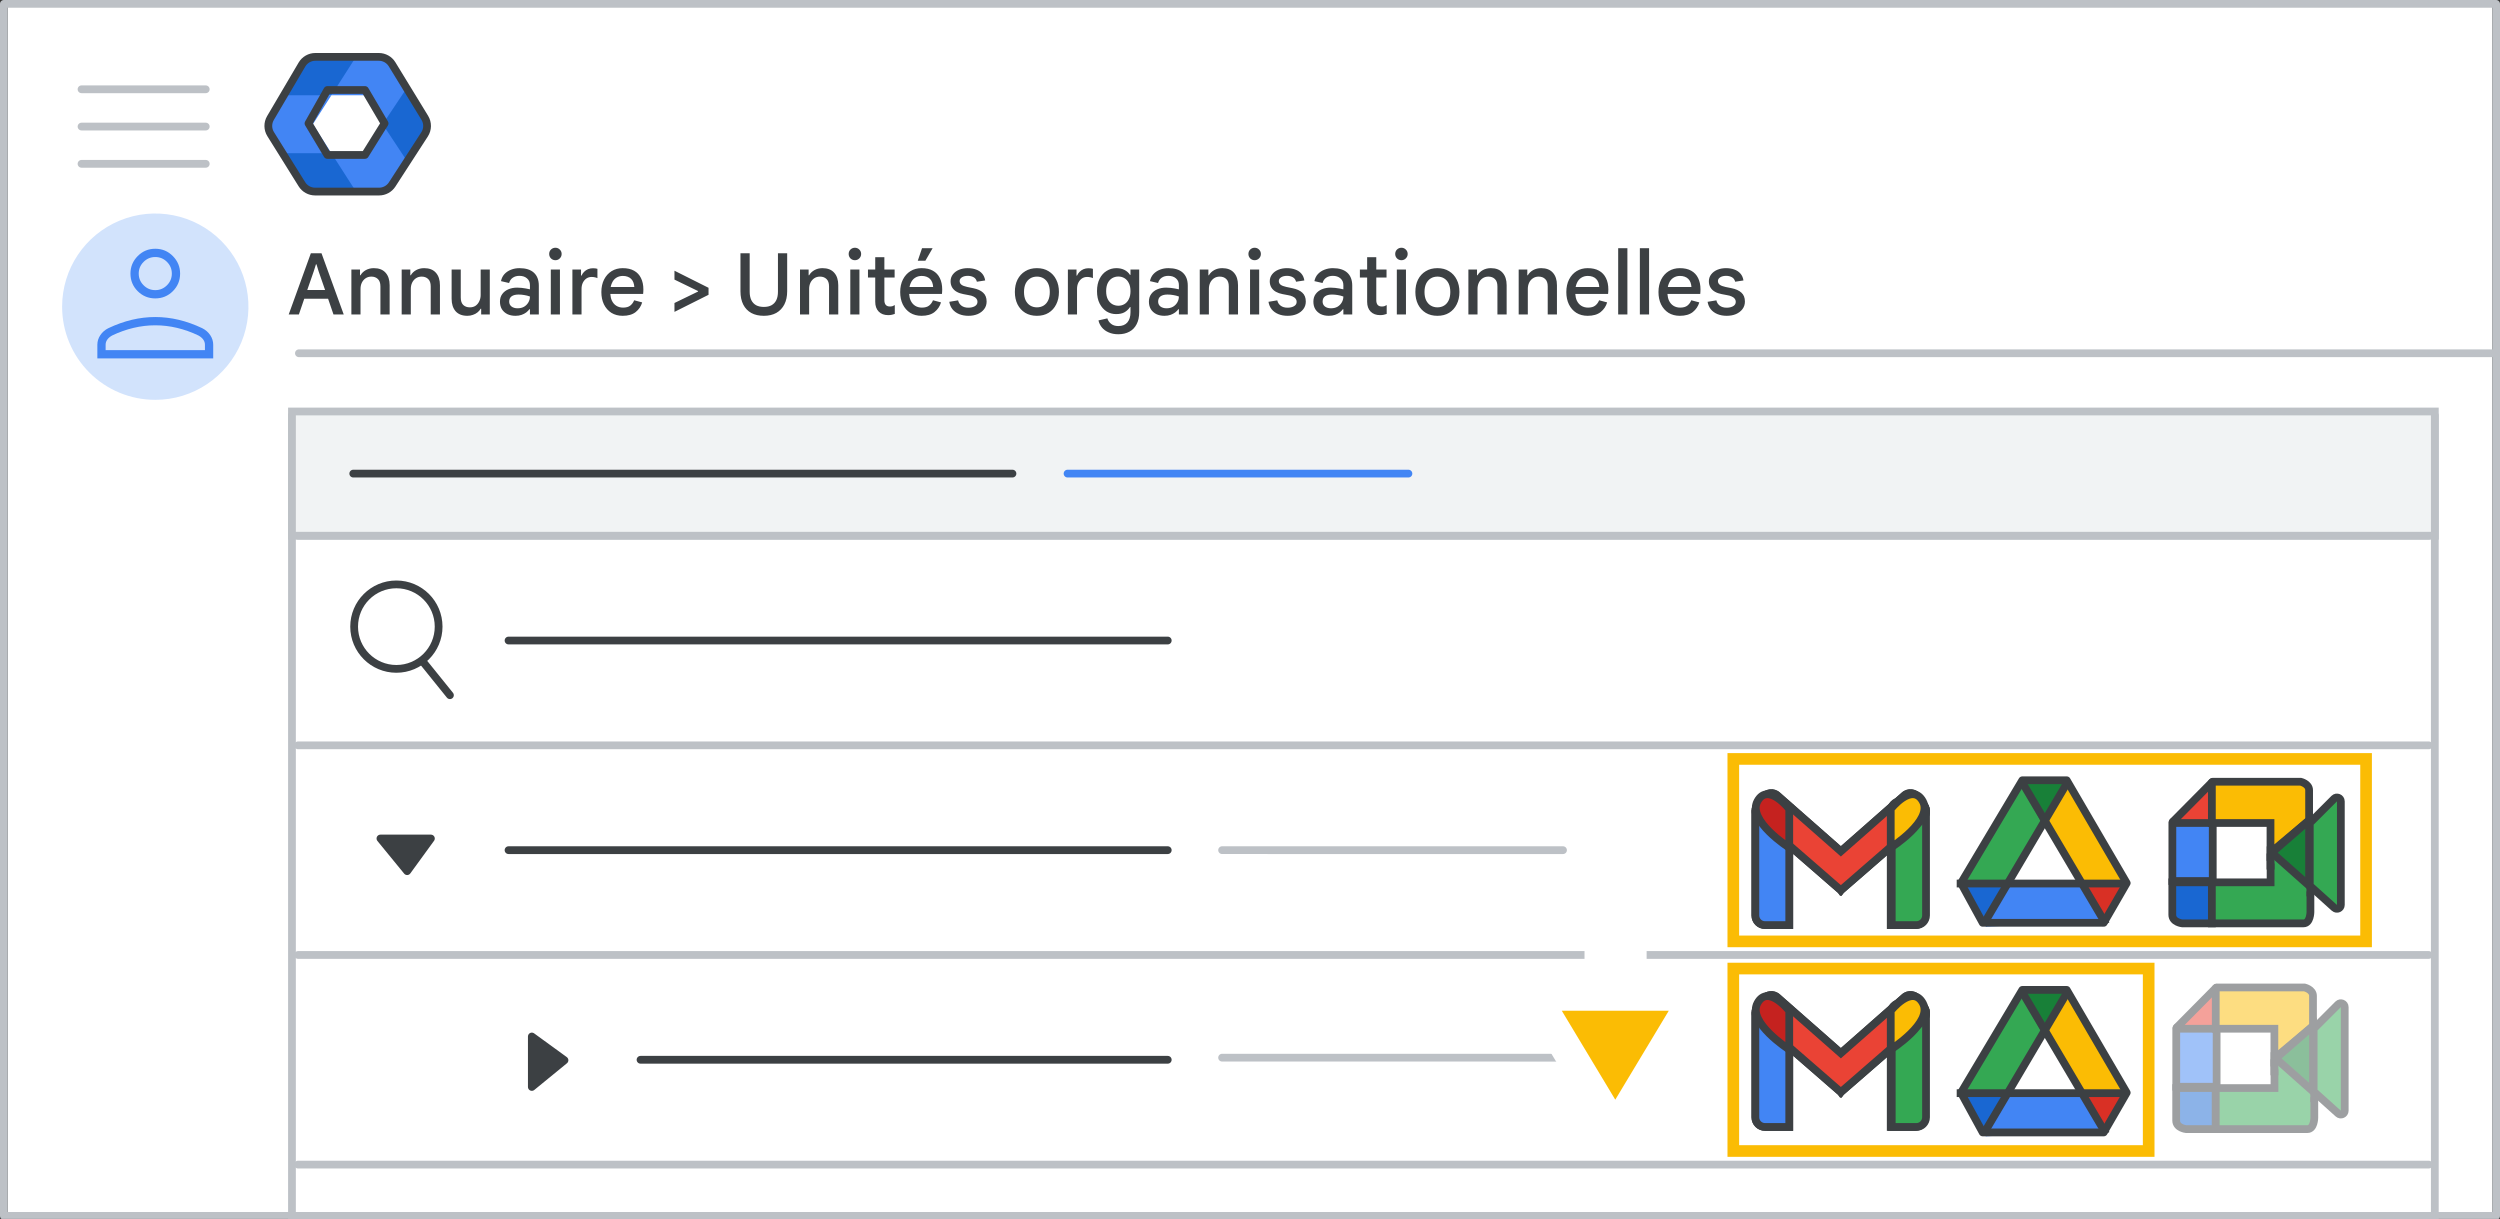 <svg width="322" height="157" viewBox="0 0 322 157" fill="none" xmlns="http://www.w3.org/2000/svg">
<rect x="0" y="0" width="322" height="157" fill="#333333" stroke="none"/>
<g id="admin-organizational-structure" clip-path="url(#clip0_5506_16040)">
<rect id="bg" x="1" y="0.5" width="320" height="155.622" fill="white"/>
<path id="Line" d="M38.5 45.5H321" stroke="#BDC1C6" stroke-linecap="round"/>
<g id="nav-directory-on">
<path id="Path" d="M20 51.5C24.854 51.5 29.23 48.576 31.087 44.091C32.944 39.607 31.916 34.445 28.484 31.014C25.051 27.582 19.889 26.556 15.405 28.415C10.921 30.273 7.998 34.65 8 39.504C8 42.686 9.264 45.738 11.515 47.988C13.765 50.238 16.818 51.501 20 51.5Z" fill="#D2E3FC"/>
<g id="person_BASELINE_P900">
<path id="Shape" fill-rule="evenodd" clip-rule="evenodd" d="M17.735 37.502C18.357 38.124 19.112 38.435 20 38.435C20.888 38.435 21.643 38.124 22.265 37.502C22.887 36.88 23.198 36.125 23.198 35.237C23.198 34.366 22.887 33.616 22.265 32.984C21.643 32.354 20.888 32.039 20 32.039C19.112 32.039 18.357 32.354 17.735 32.984C17.113 33.616 16.802 34.366 16.802 35.237C16.802 36.125 17.113 36.88 17.735 37.502ZM12.539 44.404V46.163H27.462V44.404C27.462 43.96 27.333 43.547 27.076 43.164C26.818 42.783 26.476 42.485 26.049 42.272C25.037 41.792 24.029 41.432 23.025 41.192C22.021 40.953 21.013 40.833 20 40.833C18.987 40.833 17.979 40.953 16.976 41.192C15.972 41.432 14.963 41.792 13.951 42.272C13.524 42.485 13.183 42.783 12.925 43.164C12.667 43.547 12.539 43.96 12.539 44.404ZM26.396 45.097V44.404C26.396 44.155 26.32 43.928 26.17 43.724C26.018 43.52 25.809 43.347 25.543 43.205C24.655 42.778 23.744 42.454 22.812 42.233C21.879 42.01 20.942 41.899 20 41.899C19.058 41.899 18.122 42.01 17.189 42.233C16.256 42.454 15.345 42.778 14.457 43.205C14.191 43.347 13.982 43.52 13.831 43.724C13.68 43.928 13.604 44.155 13.604 44.404V45.097H26.396ZM21.506 36.742C21.088 37.16 20.586 37.369 20 37.369C19.414 37.369 18.912 37.16 18.495 36.742C18.077 36.325 17.868 35.823 17.868 35.237C17.868 34.651 18.077 34.149 18.495 33.732C18.912 33.314 19.414 33.105 20 33.105C20.586 33.105 21.088 33.314 21.506 33.732C21.923 34.149 22.132 34.651 22.132 35.237C22.132 35.823 21.923 36.325 21.506 36.742Z" fill="#4285F4"/>
</g>
</g>
<g id="Admin icon - illustrated">
<g id="Group">
<path id="Vector" d="M36.407 19.732L38.831 23.668C39.214 24.29 39.922 24.673 40.688 24.673H45.849L44.92 22.03L42.688 19.732L39.547 19.221L36.407 19.732Z" fill="#1967D2"/>
<path id="Vector_2" d="M54.859 14.995L52.506 11.174L50.482 13.274L49.287 16L50.585 18.918L52.49 20.85L54.859 17.006C55.242 16.384 55.242 15.617 54.859 14.995Z" fill="#1967D2"/>
<path id="Vector_3" d="M45.85 7.326H40.689C39.923 7.326 39.215 7.709 38.832 8.332L36.407 12.267L39.547 12.779L42.688 12.267L44.98 9.969L45.85 7.326Z" fill="#1967D2"/>
<path id="Vector_4" d="M40.299 16.001L42.688 12.268H36.407L34.728 14.995C34.345 15.617 34.345 16.384 34.728 17.006L36.407 19.734H42.688L40.299 16.001Z" fill="#4285F4"/>
<path id="Vector_5" d="M46.898 12.267L49.287 16L52.505 11.173L50.755 8.332C50.372 7.709 49.663 7.326 48.897 7.326H45.85L42.688 12.267H46.898Z" fill="#4285F4"/>
<path id="Vector_6" d="M46.898 19.733H42.688L45.85 24.674H48.897C49.663 24.674 50.372 24.291 50.755 23.668L52.49 20.85L49.287 16L46.898 19.733Z" fill="#4285F4"/>
</g>
<path id="Path 19" fill-rule="evenodd" clip-rule="evenodd" d="M42.167 11.592H47.008L49.538 15.896L47.008 19.959H42.167L39.732 15.896L42.167 11.592Z" stroke="#3C4043" stroke-linejoin="round"/>
<path id="Path 19_2" fill-rule="evenodd" clip-rule="evenodd" d="M38.894 8.311C39.254 7.701 39.909 7.326 40.618 7.326H48.793C49.49 7.326 50.136 7.689 50.5 8.283L54.714 15.176C55.115 15.832 55.105 16.66 54.686 17.306L50.506 23.761C50.137 24.33 49.505 24.674 48.827 24.674H40.584C39.894 24.674 39.252 24.318 38.887 23.732L34.862 17.278C34.468 16.646 34.457 15.847 34.835 15.205L38.894 8.311Z" stroke="#3C4043" stroke-linejoin="round"/>
</g>
<g id="Menu">
<path id="Line_2" d="M10.5 11.5H26.5" stroke="#BDC1C6" stroke-linecap="round" stroke-linejoin="round"/>
<path id="Line_3" d="M10.5 16.301H26.5" stroke="#BDC1C6" stroke-linecap="round" stroke-linejoin="round"/>
<path id="Line_4" d="M10.5 21.1H26.5" stroke="#BDC1C6" stroke-linecap="round" stroke-linejoin="round"/>
</g>
<rect id="border" x="0.5" y="0.5" width="321" height="156.108" stroke="#BDC1C6" stroke-linejoin="round"/>
<g id="Group 2">
<g id="Group_2">
<path id="Line 2" d="M38.388 96H312.823" stroke="#BDC1C6" stroke-linecap="round" stroke-linejoin="round"/>
<path id="Line 2_2" d="M38.388 69H312.823" stroke="#BDC1C6" stroke-linecap="round" stroke-linejoin="round"/>
<rect id="Rectangle" x="37.605" y="53.5" width="276" height="103.5" stroke="#BDC1C6" stroke-linejoin="round"/>
<rect id="Rectangle_2" x="37.605" y="53" width="276" height="16" fill="#F1F3F4" stroke="#BDC1C6"/>
<path id="Line 2_3" d="M38.388 123H312.823" stroke="#BDC1C6" stroke-linecap="round" stroke-linejoin="round"/>
<path id="Line 2_4" d="M38.388 150H312.823" stroke="#BDC1C6" stroke-linecap="round" stroke-linejoin="round"/>
</g>
<path id="Line Copy 11" d="M45.5 61H130.406" stroke="#3C4043" stroke-linecap="round"/>
<path id="Line Copy 12" d="M65.5 82.5H150.406" stroke="#3C4043" stroke-linecap="round"/>
<path id="Line Copy 13" d="M65.5 109.5H150.406" stroke="#3C4043" stroke-linecap="round"/>
<path id="Line Copy 14" d="M82.5 136.5H150.406" stroke="#3C4043" stroke-linecap="round"/>
<g id="Icons/arrow-expand-sm-filled-dark">
<path id="Path 4" fill-rule="evenodd" clip-rule="evenodd" d="M49 108H55.5L52.441 112.206L49 108Z" fill="#3C4043" stroke="#3C4043" stroke-linecap="round" stroke-linejoin="round"/>
</g>
<g id="Icons/arrow-expand-sm-filled-dark Copy">
<path id="Path 4_2" fill-rule="evenodd" clip-rule="evenodd" d="M68.5 140V133.5L72.706 136.559L68.5 140Z" fill="#3C4043" stroke="#3C4043" stroke-linecap="round" stroke-linejoin="round"/>
</g>
<path id="Line Copy 9" d="M137.5 61H181.406" stroke="#4285F4" stroke-linecap="round"/>
<path id="Line Copy 2" d="M157.406 109.499L201.316 109.501" stroke="#BDC1C6" stroke-linecap="round"/>
<path id="Line Copy 3" d="M157.406 136.227L201.316 136.23" stroke="#BDC1C6" stroke-linecap="round"/>
</g>
<g id="Icons/search">
<circle id="Oval" cx="51.054" cy="80.71" r="5.441" stroke="#3C4043"/>
<path id="Line 17" d="M54.448 85.201L57.951 89.543" stroke="#3C4043" stroke-linecap="round" stroke-linejoin="round"/>
</g>
<rect id="Rectangle_3" x="223.25" y="97.75" width="81.5" height="23.5" stroke="#FBBC04" stroke-width="1.5"/>
<rect id="Rectangle Copy" x="223.25" y="124.75" width="53.5" height="23.5" stroke="#FBBC04" stroke-width="1.5"/>
<g id="Gmail icon - illustrated">
<g id="white bg">
<path id="Rectangle_4" d="M226.091 104.441C226.091 103.754 226.648 103.197 227.335 103.197H229.211C229.898 103.197 230.455 103.754 230.455 104.441V119.153H227.335C226.648 119.153 226.091 118.596 226.091 117.909V104.441Z" fill="white" stroke="#3C4043"/>
<path id="Rectangle_5" d="M243.526 104.441C243.526 103.754 244.083 103.197 244.769 103.197H246.687C247.373 103.197 247.93 103.754 247.93 104.441V117.909C247.93 118.596 247.373 119.153 246.687 119.153H243.526V104.441Z" fill="white" stroke="#3C4043"/>
<g id="Combined Shape">
<path fill-rule="evenodd" clip-rule="evenodd" d="M247.821 103.731C248.226 104.276 248.141 105.069 247.629 105.514L237.104 114.664L237.104 114.665L237.103 114.665L237.103 114.665L237.103 114.664L226.578 105.514C226.066 105.069 225.981 104.276 226.386 103.731L227.204 102.634C227.622 102.073 228.397 101.992 228.922 102.454L237.103 109.654L245.285 102.454C245.81 101.992 246.585 102.073 247.003 102.634L247.821 103.731Z" fill="white"/>
<path d="M247.629 105.514L247.301 105.137L247.629 105.514ZM247.821 103.731L247.42 104.03V104.03L247.821 103.731ZM237.104 114.664L236.776 114.287L236.736 114.321L236.705 114.363L237.104 114.664ZM237.104 114.665L236.774 115.041L237.178 115.394L237.502 114.966L237.104 114.665ZM237.103 114.665L237.433 114.288L237.104 114.001L236.775 114.288L237.103 114.665ZM237.103 114.665L236.704 114.965L237.027 115.395L237.432 115.041L237.103 114.665ZM237.103 114.664L237.503 114.364L237.471 114.322L237.431 114.287L237.103 114.664ZM226.578 105.514L226.25 105.892H226.25L226.578 105.514ZM226.386 103.731L225.985 103.433H225.985L226.386 103.731ZM227.204 102.634L227.605 102.932L227.204 102.634ZM228.922 102.454L228.591 102.829L228.922 102.454ZM237.103 109.654L236.773 110.029L237.103 110.32L237.434 110.029L237.103 109.654ZM245.285 102.454L244.955 102.078L244.955 102.078L245.285 102.454ZM247.003 102.634L246.602 102.932V102.932L247.003 102.634ZM247.957 105.892C248.666 105.275 248.783 104.187 248.222 103.433L247.42 104.03C247.669 104.365 247.615 104.863 247.301 105.137L247.957 105.892ZM237.432 115.042L247.957 105.892L247.301 105.137L236.776 114.287L237.432 115.042ZM236.705 114.363L236.705 114.363L237.502 114.966L237.502 114.966L236.705 114.363ZM237.433 114.288L237.433 114.288L236.774 115.041L236.774 115.041L237.433 114.288ZM237.432 115.041L237.432 115.041L236.775 114.288L236.775 114.288L237.432 115.041ZM236.704 114.965L236.704 114.965L237.503 114.364L237.503 114.364L236.704 114.965ZM237.431 114.287L226.906 105.137L226.25 105.892L236.775 115.042L237.431 114.287ZM226.906 105.137C226.592 104.863 226.538 104.365 226.787 104.03L225.985 103.433C225.423 104.187 225.54 105.275 226.25 105.892L226.906 105.137ZM226.787 104.03L227.605 102.932L226.803 102.335L225.985 103.433L226.787 104.03ZM227.605 102.932C227.848 102.606 228.286 102.561 228.591 102.829L229.252 102.078C228.508 101.424 227.395 101.54 226.803 102.335L227.605 102.932ZM228.591 102.829L236.773 110.029L237.434 109.279L229.252 102.078L228.591 102.829ZM244.955 102.078L236.773 109.279L237.434 110.029L245.616 102.829L244.955 102.078ZM247.404 102.335C246.812 101.54 245.699 101.424 244.955 102.078L245.616 102.829C245.921 102.561 246.359 102.606 246.602 102.932L247.404 102.335ZM248.222 103.433L247.404 102.335L246.602 102.932L247.42 104.03L248.222 103.433Z" fill="#3C4043"/>
</g>
<path id="Path 4_3" fill-rule="evenodd" clip-rule="evenodd" d="M243.526 109.18V104.194C243.526 104.194 246.279 100.704 247.655 103.197C249.031 105.69 243.526 109.18 243.526 109.18Z" fill="white"/>
<path id="Path 4_4" fill-rule="evenodd" clip-rule="evenodd" d="M230.495 109.18V104.194C230.495 104.194 227.742 100.704 226.366 103.197C224.989 105.69 230.495 109.18 230.495 109.18Z" fill="white"/>
</g>
<path id="Rectangle_6" d="M226.091 104.441C226.091 103.754 226.648 103.197 227.335 103.197H229.211C229.898 103.197 230.455 103.754 230.455 104.441V119.153H227.335C226.648 119.153 226.091 118.596 226.091 117.909V104.441Z" fill="#4285F4" stroke="#3C4043"/>
<path id="Rectangle_7" d="M243.657 104.441C243.657 103.754 244.214 103.197 244.901 103.197H246.828C247.515 103.197 248.072 103.754 248.072 104.441V117.909C248.072 118.596 247.515 119.153 246.828 119.153H243.657V104.441Z" fill="#34A853" stroke="#3C4043"/>
<g id="Combined Shape_2">
<path fill-rule="evenodd" clip-rule="evenodd" d="M226.385 103.731C225.979 104.276 226.065 105.069 226.577 105.514L237.102 114.664L237.102 114.665L237.102 114.665L237.102 114.665L237.103 114.664L247.628 105.514C248.14 105.069 248.225 104.276 247.819 103.731L247.002 102.634C246.584 102.073 245.809 101.992 245.284 102.454L237.102 109.654L228.921 102.454C228.396 101.992 227.621 102.073 227.203 102.634L226.385 103.731Z" fill="#EA4335"/>
<path d="M226.577 105.514L226.249 105.892L226.577 105.514ZM226.385 103.731L225.984 103.433H225.984L226.385 103.731ZM237.102 114.664L237.502 114.364L237.47 114.322L237.43 114.287L237.102 114.664ZM237.102 114.665L236.703 114.965L237.026 115.395L237.432 115.041L237.102 114.665ZM237.102 114.665L237.432 114.288L237.102 114L236.773 114.288L237.102 114.665ZM237.102 114.665L236.773 115.041L237.178 115.395L237.502 114.965L237.102 114.665ZM237.103 114.664L236.774 114.287L236.735 114.322L236.703 114.364L237.103 114.664ZM247.628 105.514L247.3 105.137L247.628 105.514ZM247.819 103.731L247.419 104.03V104.03L247.819 103.731ZM247.002 102.634L246.601 102.932V102.932L247.002 102.634ZM245.284 102.454L244.954 102.078L244.954 102.078L245.284 102.454ZM237.102 109.654L236.772 110.029L237.102 110.32L237.433 110.029L237.102 109.654ZM228.921 102.454L228.59 102.829L228.921 102.454ZM227.203 102.634L227.604 102.932V102.932L227.203 102.634ZM226.905 105.137C226.59 104.863 226.537 104.365 226.786 104.03L225.984 103.433C225.422 104.187 225.539 105.275 226.249 105.892L226.905 105.137ZM237.43 114.287L226.905 105.137L226.249 105.892L236.774 115.042L237.43 114.287ZM236.703 114.965L236.703 114.965L237.502 114.364L237.502 114.364L236.703 114.965ZM237.432 115.041L237.432 115.041L236.773 114.288L236.773 114.288L237.432 115.041ZM237.432 114.288L237.432 114.288L236.773 115.041L236.773 115.041L237.432 114.288ZM236.703 114.364L236.703 114.364L237.502 114.965L237.502 114.965L236.703 114.364ZM237.431 115.042L247.956 105.892L247.3 105.137L236.774 114.287L237.431 115.042ZM247.956 105.892C248.665 105.275 248.782 104.187 248.22 103.433L247.419 104.03C247.668 104.365 247.614 104.863 247.3 105.137L247.956 105.892ZM248.22 103.433L247.403 102.335L246.601 102.932L247.419 104.03L248.22 103.433ZM247.403 102.335C246.811 101.54 245.698 101.424 244.954 102.078L245.614 102.829C245.92 102.561 246.358 102.606 246.601 102.932L247.403 102.335ZM244.954 102.078L236.772 109.279L237.433 110.029L245.614 102.829L244.954 102.078ZM228.59 102.829L236.772 110.029L237.433 109.279L229.251 102.078L228.59 102.829ZM227.604 102.932C227.847 102.606 228.285 102.561 228.59 102.829L229.251 102.078C228.507 101.424 227.394 101.54 226.802 102.335L227.604 102.932ZM226.786 104.03L227.604 102.932L226.802 102.335L225.984 103.433L226.786 104.03Z" fill="#3C4043"/>
</g>
<path id="Path 4_5" fill-rule="evenodd" clip-rule="evenodd" d="M243.526 109.18V104.194C243.526 104.194 246.279 100.704 247.655 103.197C249.031 105.69 243.526 109.18 243.526 109.18Z" fill="#FBBC04" stroke="#3C4043"/>
<path id="Path 4_6" fill-rule="evenodd" clip-rule="evenodd" d="M230.455 109.18V104.194C230.455 104.194 227.727 100.704 226.364 103.197C225 105.69 230.455 109.18 230.455 109.18Z" fill="#C5221F" stroke="#3C4043"/>
</g>
<g id="Drive icon - illustrated">
<g id="Group 85">
<g id="Group 6">
<g id="Group 5">
<path id="Triangle Copy" fill-rule="evenodd" clip-rule="evenodd" d="M255.817 119.359L258.831 113.437H252.804L255.817 119.359Z" fill="#1967D2"/>
<path id="Triangle Copy_2" fill-rule="evenodd" clip-rule="evenodd" d="M271.006 118.621L268.187 113.946L273.417 113.8L271.006 118.621Z" fill="#D93025"/>
<path id="Path 15" fill-rule="evenodd" clip-rule="evenodd" d="M266.665 100.703L263.652 106.033L268.266 113.732L274.298 113.661L266.665 100.703Z" fill="#FBBC04"/>
<path id="Path 15_2" fill-rule="evenodd" clip-rule="evenodd" d="M271.007 118.62L268.188 113.944L258.185 113.944L255.739 119.358L271.007 118.62Z" fill="#4285F4"/>
<path id="Path 15_3" fill-rule="evenodd" clip-rule="evenodd" d="M260.437 100.703L263.451 106.033L258.836 113.732L252.804 113.661L260.437 100.703Z" fill="#34A853"/>
<path id="Triangle" fill-rule="evenodd" clip-rule="evenodd" d="M263.332 106.625L266.665 100.703H260.036L263.332 106.625Z" fill="#188038"/>
</g>
<path id="Triangle_2" d="M273.797 113.523L273.922 113.737L270.961 118.859H255.373L252.576 113.746L260.474 100.5H266.195C267.147 102.137 269.039 105.379 270.729 108.273C271.62 109.798 272.455 111.226 273.067 112.274L273.797 113.523Z" stroke="#3C4043" stroke-linejoin="round"/>
<path id="Line 13" d="M252.524 113.798H273.417" stroke="#3C4043" stroke-linecap="square"/>
</g>
<path id="Line 14" d="M255.738 118.621L266.184 100.943" stroke="#3C4043" stroke-linecap="square"/>
<path id="Line 14_2" d="M271.006 118.621L260.56 100.943" stroke="#3C4043" stroke-linecap="square"/>
</g>
</g>
<g id="Meet icon - illustrated">
<path id="Rectangle_8" d="M279.801 106.001C279.801 105.89 279.89 105.801 280.001 105.801H285.001V113.471H279.801V106.001Z" fill="#4285F4" stroke="#3C4043"/>
<path id="Path_2" fill-rule="evenodd" clip-rule="evenodd" d="M285 100.772C285 100.727 284.946 100.705 284.915 100.737L279.869 105.83C279.806 105.893 279.851 106.001 279.94 106.001H284.9C284.955 106.001 285 105.956 285 105.901V100.772Z" fill="#EA4335" stroke="#3C4043"/>
<path id="Path 2" fill-rule="evenodd" clip-rule="evenodd" d="M284.889 100.786C284.889 100.73 284.933 100.686 284.989 100.686H296.322C296.322 100.686 297.414 100.94 297.414 101.775C297.414 102.61 297.414 105.651 297.414 105.651L292.44 109.823V106.002H284.889V100.786Z" fill="#FBBC04" stroke="#3C4043"/>
<path id="Path 3" fill-rule="evenodd" clip-rule="evenodd" d="M279.979 113.645H284.888V118.93H281.067C281.067 118.93 279.793 118.793 279.793 117.825C279.793 116.857 279.793 113.645 279.793 113.645H279.979Z" fill="#1967D2" stroke="#3C4043"/>
<path id="Path 4_7" fill-rule="evenodd" clip-rule="evenodd" d="M284.889 113.644H292.453V110.033L297.582 114.077V117.48C297.582 117.48 297.573 118.93 296.688 118.93C295.804 118.93 284.889 118.93 284.889 118.93V113.644Z" fill="#34A853" stroke="#3C4043"/>
<path id="Path 7" fill-rule="evenodd" clip-rule="evenodd" d="M292.604 110.906L297.16 114.879L297.046 113.799L292.684 110.035L292.527 110.17L292.604 110.906Z" fill="#34A853"/>
<path id="Path 5" fill-rule="evenodd" clip-rule="evenodd" d="M292.702 109.898C292.657 109.858 292.658 109.787 292.703 109.747L297.414 105.65V114.077L292.702 109.898Z" fill="#188038" stroke="#3C4043"/>
<rect id="Rectangle_9" x="291.937" y="109.928" width="1.018" height="2.072" fill="#3C4043"/>
<rect id="Rectangle_10" x="297.074" y="113.457" width="0.844" height="2" fill="#3C4043"/>
<path id="Rectangle 7" d="M297.5 114.078V106.008L300.646 102.861C300.961 102.546 301.5 102.769 301.5 103.215V116.555C301.5 116.988 300.987 117.217 300.666 116.927L297.5 114.078Z" fill="#34A853" stroke="#3C4043"/>
</g>
<g id="Gmail icon - illustrated_2">
<g id="white bg_2">
<path id="Rectangle_11" d="M226.091 130.441C226.091 129.754 226.648 129.197 227.335 129.197H229.211C229.898 129.197 230.455 129.754 230.455 130.441V145.153H227.335C226.648 145.153 226.091 144.596 226.091 143.909V130.441Z" fill="white" stroke="#3C4043"/>
<path id="Rectangle_12" d="M243.526 130.441C243.526 129.754 244.083 129.197 244.769 129.197H246.687C247.373 129.197 247.93 129.754 247.93 130.441V143.909C247.93 144.596 247.373 145.153 246.687 145.153H243.526V130.441Z" fill="white" stroke="#3C4043"/>
<g id="Combined Shape_3">
<path fill-rule="evenodd" clip-rule="evenodd" d="M247.821 129.731C248.226 130.276 248.141 131.069 247.629 131.514L237.104 140.664L237.104 140.665L237.103 140.665L237.103 140.665L237.103 140.664L226.578 131.514C226.066 131.069 225.981 130.276 226.386 129.731L227.204 128.634C227.622 128.073 228.397 127.992 228.922 128.454L237.103 135.654L245.285 128.454C245.81 127.992 246.585 128.073 247.003 128.634L247.821 129.731Z" fill="white"/>
<path d="M247.629 131.514L247.301 131.137L247.629 131.514ZM247.821 129.731L247.42 130.03V130.03L247.821 129.731ZM237.104 140.664L236.776 140.287L236.736 140.321L236.705 140.363L237.104 140.664ZM237.104 140.665L236.774 141.041L237.178 141.394L237.502 140.966L237.104 140.665ZM237.103 140.665L237.433 140.288L237.104 140.001L236.775 140.288L237.103 140.665ZM237.103 140.665L236.704 140.965L237.027 141.395L237.432 141.041L237.103 140.665ZM237.103 140.664L237.503 140.364L237.471 140.322L237.431 140.287L237.103 140.664ZM226.578 131.514L226.25 131.892H226.25L226.578 131.514ZM226.386 129.731L225.985 129.433H225.985L226.386 129.731ZM227.204 128.634L227.605 128.932L227.204 128.634ZM228.922 128.454L228.591 128.829L228.922 128.454ZM237.103 135.654L236.773 136.029L237.103 136.32L237.434 136.029L237.103 135.654ZM245.285 128.454L244.955 128.078L244.955 128.078L245.285 128.454ZM247.003 128.634L246.602 128.932V128.932L247.003 128.634ZM247.957 131.892C248.666 131.275 248.783 130.187 248.222 129.433L247.42 130.03C247.669 130.365 247.615 130.863 247.301 131.137L247.957 131.892ZM237.432 141.042L247.957 131.892L247.301 131.137L236.776 140.287L237.432 141.042ZM236.705 140.363L236.705 140.363L237.502 140.966L237.502 140.966L236.705 140.363ZM237.433 140.288L237.433 140.288L236.774 141.041L236.774 141.041L237.433 140.288ZM237.432 141.041L237.432 141.041L236.775 140.288L236.775 140.288L237.432 141.041ZM236.704 140.965L236.704 140.965L237.503 140.364L237.503 140.364L236.704 140.965ZM237.431 140.287L226.906 131.137L226.25 131.892L236.775 141.042L237.431 140.287ZM226.906 131.137C226.592 130.863 226.538 130.365 226.787 130.03L225.985 129.433C225.423 130.187 225.54 131.275 226.25 131.892L226.906 131.137ZM226.787 130.03L227.605 128.932L226.803 128.335L225.985 129.433L226.787 130.03ZM227.605 128.932C227.848 128.606 228.286 128.561 228.591 128.829L229.252 128.078C228.508 127.424 227.395 127.54 226.803 128.335L227.605 128.932ZM228.591 128.829L236.773 136.029L237.434 135.279L229.252 128.078L228.591 128.829ZM244.955 128.078L236.773 135.279L237.434 136.029L245.616 128.829L244.955 128.078ZM247.404 128.335C246.812 127.54 245.699 127.424 244.955 128.078L245.616 128.829C245.921 128.561 246.359 128.606 246.602 128.932L247.404 128.335ZM248.222 129.433L247.404 128.335L246.602 128.932L247.42 130.03L248.222 129.433Z" fill="#3C4043"/>
</g>
<path id="Path 4_8" fill-rule="evenodd" clip-rule="evenodd" d="M243.526 135.18V130.194C243.526 130.194 246.279 126.704 247.655 129.197C249.031 131.69 243.526 135.18 243.526 135.18Z" fill="white"/>
<path id="Path 4_9" fill-rule="evenodd" clip-rule="evenodd" d="M230.495 135.18V130.194C230.495 130.194 227.742 126.704 226.366 129.197C224.989 131.69 230.495 135.18 230.495 135.18Z" fill="white"/>
</g>
<path id="Rectangle_13" d="M226.091 130.441C226.091 129.754 226.648 129.197 227.335 129.197H229.211C229.898 129.197 230.455 129.754 230.455 130.441V145.153H227.335C226.648 145.153 226.091 144.596 226.091 143.909V130.441Z" fill="#4285F4" stroke="#3C4043"/>
<path id="Rectangle_14" d="M243.657 130.441C243.657 129.754 244.214 129.197 244.901 129.197H246.828C247.515 129.197 248.072 129.754 248.072 130.441V143.909C248.072 144.596 247.515 145.153 246.828 145.153H243.657V130.441Z" fill="#34A853" stroke="#3C4043"/>
<g id="Combined Shape_4">
<path fill-rule="evenodd" clip-rule="evenodd" d="M226.385 129.731C225.979 130.276 226.065 131.069 226.577 131.514L237.102 140.664L237.102 140.665L237.102 140.665L237.102 140.665L237.103 140.664L247.628 131.514C248.14 131.069 248.225 130.276 247.819 129.731L247.002 128.634C246.584 128.073 245.809 127.992 245.284 128.454L237.102 135.654L228.921 128.454C228.396 127.992 227.621 128.073 227.203 128.634L226.385 129.731Z" fill="#EA4335"/>
<path d="M226.577 131.514L226.249 131.892L226.577 131.514ZM226.385 129.731L225.984 129.433H225.984L226.385 129.731ZM237.102 140.664L237.502 140.364L237.47 140.322L237.43 140.287L237.102 140.664ZM237.102 140.665L236.703 140.965L237.026 141.395L237.432 141.041L237.102 140.665ZM237.102 140.665L237.432 140.288L237.102 140L236.773 140.288L237.102 140.665ZM237.102 140.665L236.773 141.041L237.178 141.395L237.502 140.965L237.102 140.665ZM237.103 140.664L236.774 140.287L236.735 140.322L236.703 140.364L237.103 140.664ZM247.628 131.514L247.3 131.137L247.628 131.514ZM247.819 129.731L247.419 130.03V130.03L247.819 129.731ZM247.002 128.634L246.601 128.932V128.932L247.002 128.634ZM245.284 128.454L244.954 128.078L244.954 128.078L245.284 128.454ZM237.102 135.654L236.772 136.029L237.102 136.32L237.433 136.029L237.102 135.654ZM228.921 128.454L228.59 128.829L228.921 128.454ZM227.203 128.634L227.604 128.932V128.932L227.203 128.634ZM226.905 131.137C226.59 130.863 226.537 130.365 226.786 130.03L225.984 129.433C225.422 130.187 225.539 131.275 226.249 131.892L226.905 131.137ZM237.43 140.287L226.905 131.137L226.249 131.892L236.774 141.042L237.43 140.287ZM236.703 140.965L236.703 140.965L237.502 140.364L237.502 140.364L236.703 140.965ZM237.432 141.041L237.432 141.041L236.773 140.288L236.773 140.288L237.432 141.041ZM237.432 140.288L237.432 140.288L236.773 141.041L236.773 141.041L237.432 140.288ZM236.703 140.364L236.703 140.364L237.502 140.965L237.502 140.965L236.703 140.364ZM237.431 141.042L247.956 131.892L247.3 131.137L236.774 140.287L237.431 141.042ZM247.956 131.892C248.665 131.275 248.782 130.187 248.22 129.433L247.419 130.03C247.668 130.365 247.614 130.863 247.3 131.137L247.956 131.892ZM248.22 129.433L247.403 128.335L246.601 128.932L247.419 130.03L248.22 129.433ZM247.403 128.335C246.811 127.54 245.698 127.424 244.954 128.078L245.614 128.829C245.92 128.561 246.358 128.606 246.601 128.932L247.403 128.335ZM244.954 128.078L236.772 135.279L237.433 136.029L245.614 128.829L244.954 128.078ZM228.59 128.829L236.772 136.029L237.433 135.279L229.251 128.078L228.59 128.829ZM227.604 128.932C227.847 128.606 228.285 128.561 228.59 128.829L229.251 128.078C228.507 127.424 227.394 127.54 226.802 128.335L227.604 128.932ZM226.786 130.03L227.604 128.932L226.802 128.335L225.984 129.433L226.786 130.03Z" fill="#3C4043"/>
</g>
<path id="Path 4_10" fill-rule="evenodd" clip-rule="evenodd" d="M243.526 135.18V130.194C243.526 130.194 246.279 126.704 247.655 129.197C249.031 131.69 243.526 135.18 243.526 135.18Z" fill="#FBBC04" stroke="#3C4043"/>
<path id="Path 4_11" fill-rule="evenodd" clip-rule="evenodd" d="M230.455 135.18V130.194C230.455 130.194 227.727 126.704 226.364 129.197C225 131.69 230.455 135.18 230.455 135.18Z" fill="#C5221F" stroke="#3C4043"/>
</g>
<g id="Drive icon - illustrated_2">
<g id="Group 85_2">
<g id="Group 6_2">
<g id="Group 5_2">
<path id="Triangle Copy_3" fill-rule="evenodd" clip-rule="evenodd" d="M255.817 146.359L258.831 140.437H252.804L255.817 146.359Z" fill="#1967D2"/>
<path id="Triangle Copy_4" fill-rule="evenodd" clip-rule="evenodd" d="M271.006 145.621L268.187 140.946L273.417 140.8L271.006 145.621Z" fill="#D93025"/>
<path id="Path 15_4" fill-rule="evenodd" clip-rule="evenodd" d="M266.665 127.703L263.652 133.033L268.266 140.732L274.298 140.661L266.665 127.703Z" fill="#FBBC04"/>
<path id="Path 15_5" fill-rule="evenodd" clip-rule="evenodd" d="M271.007 145.62L268.188 140.944L258.185 140.944L255.739 146.358L271.007 145.62Z" fill="#4285F4"/>
<path id="Path 15_6" fill-rule="evenodd" clip-rule="evenodd" d="M260.437 127.703L263.451 133.033L258.836 140.732L252.804 140.661L260.437 127.703Z" fill="#34A853"/>
<path id="Triangle_3" fill-rule="evenodd" clip-rule="evenodd" d="M263.332 133.625L266.665 127.703H260.036L263.332 133.625Z" fill="#188038"/>
</g>
<path id="Triangle_4" d="M273.797 140.523L273.922 140.737L270.961 145.859H255.373L252.576 140.746L260.474 127.5H266.195C267.147 129.137 269.039 132.379 270.729 135.273C271.62 136.798 272.455 138.226 273.067 139.274L273.797 140.523Z" stroke="#3C4043" stroke-linejoin="round"/>
<path id="Line 13_2" d="M252.524 140.798H273.417" stroke="#3C4043" stroke-linecap="square"/>
</g>
<path id="Line 14_3" d="M255.738 145.621L266.184 127.943" stroke="#3C4043" stroke-linecap="square"/>
<path id="Line 14_4" d="M271.006 145.621L260.56 127.943" stroke="#3C4043" stroke-linecap="square"/>
</g>
</g>
<g id="Meet icon - illustrated_2" style="mix-blend-mode:luminosity" opacity="0.5">
<path id="Rectangle_15" d="M280.301 132.501C280.301 132.39 280.39 132.301 280.501 132.301H285.501V139.971H280.301V132.501Z" fill="#4285F4" stroke="#3C4043"/>
<path id="Path_3" fill-rule="evenodd" clip-rule="evenodd" d="M285.5 127.272C285.5 127.227 285.446 127.205 285.415 127.237L280.369 132.33C280.306 132.393 280.351 132.501 280.44 132.501H285.4C285.455 132.501 285.5 132.456 285.5 132.401V127.272Z" fill="#EA4335" stroke="#3C4043"/>
<path id="Path 2_2" fill-rule="evenodd" clip-rule="evenodd" d="M285.389 127.286C285.389 127.23 285.433 127.186 285.489 127.186H296.822C296.822 127.186 297.914 127.44 297.914 128.275C297.914 129.11 297.914 132.151 297.914 132.151L292.94 136.323V132.502H285.389V127.286Z" fill="#FBBC04" stroke="#3C4043"/>
<path id="Path 3_2" fill-rule="evenodd" clip-rule="evenodd" d="M280.479 140.145H285.388V145.43H281.567C281.567 145.43 280.293 145.293 280.293 144.325C280.293 143.357 280.293 140.145 280.293 140.145H280.479Z" fill="#1967D2" stroke="#3C4043"/>
<path id="Path 4_12" fill-rule="evenodd" clip-rule="evenodd" d="M285.389 140.144H292.953V136.533L298.082 140.577V143.98C298.082 143.98 298.073 145.43 297.188 145.43C296.304 145.43 285.389 145.43 285.389 145.43V140.144Z" fill="#34A853" stroke="#3C4043"/>
<path id="Path 7_2" fill-rule="evenodd" clip-rule="evenodd" d="M293.104 137.406L297.66 141.379L297.546 140.299L293.184 136.535L293.027 136.67L293.104 137.406Z" fill="#34A853"/>
<path id="Path 5_2" fill-rule="evenodd" clip-rule="evenodd" d="M293.202 136.398C293.157 136.358 293.158 136.287 293.203 136.247L297.914 132.15V140.577L293.202 136.398Z" fill="#188038" stroke="#3C4043"/>
<rect id="Rectangle_16" x="292.437" y="136.428" width="1.018" height="2.072" fill="#3C4043"/>
<rect id="Rectangle_17" x="297.574" y="139.957" width="0.844" height="2" fill="#3C4043"/>
<path id="Rectangle 7_2" d="M298 140.578V132.508L301.146 129.361C301.461 129.046 302 129.269 302 129.715V143.055C302 143.488 301.487 143.717 301.166 143.427L298 140.578Z" fill="#34A853" stroke="#3C4043"/>
</g>
<path id="Directory &#62; Organizational units" d="M37.187 40.5L40.036 32.624H41.411L44.271 40.5H42.951L42.258 38.476H39.189L38.496 40.5H37.187ZM41.873 37.354L41.037 34.945L40.762 34.043H40.696L40.41 34.945L39.574 37.354H41.873ZM45.258 40.5V34.714H46.369V35.451H46.435C46.589 35.18 46.816 34.96 47.117 34.791C47.425 34.622 47.77 34.538 48.151 34.538C48.811 34.538 49.313 34.732 49.658 35.121C50.01 35.51 50.186 36.049 50.186 36.738V40.5H48.998V36.892C48.998 36.459 48.888 36.14 48.668 35.935C48.455 35.73 48.177 35.627 47.832 35.627C47.546 35.627 47.297 35.7 47.084 35.847C46.879 35.986 46.717 36.177 46.6 36.419C46.49 36.654 46.435 36.918 46.435 37.211V40.5H45.258ZM51.736 40.5V34.714H52.847V35.451H52.913C53.067 35.18 53.294 34.96 53.595 34.791C53.903 34.622 54.247 34.538 54.629 34.538C55.289 34.538 55.791 34.732 56.136 35.121C56.488 35.51 56.664 36.049 56.664 36.738V40.5H55.476V36.892C55.476 36.459 55.366 36.14 55.146 35.935C54.933 35.73 54.654 35.627 54.31 35.627C54.024 35.627 53.774 35.7 53.562 35.847C53.356 35.986 53.195 36.177 53.078 36.419C52.968 36.654 52.913 36.918 52.913 37.211V40.5H51.736ZM60.193 40.676C59.541 40.676 59.038 40.482 58.686 40.093C58.342 39.697 58.169 39.158 58.169 38.476V34.714H59.346V38.322C59.346 38.755 59.453 39.074 59.665 39.279C59.885 39.484 60.167 39.587 60.512 39.587C60.806 39.587 61.055 39.517 61.26 39.378C61.465 39.231 61.623 39.037 61.733 38.795C61.85 38.553 61.909 38.289 61.909 38.003V34.714H63.086V40.5H61.975V39.763H61.909C61.814 39.939 61.678 40.097 61.502 40.236C61.334 40.375 61.136 40.482 60.908 40.555C60.688 40.636 60.45 40.676 60.193 40.676ZM66.397 40.676C65.994 40.676 65.642 40.603 65.341 40.456C65.04 40.302 64.806 40.089 64.637 39.818C64.476 39.547 64.395 39.224 64.395 38.85C64.395 38.461 64.494 38.135 64.692 37.871C64.89 37.6 65.158 37.394 65.495 37.255C65.832 37.116 66.203 37.046 66.606 37.046C66.811 37.046 67.006 37.057 67.189 37.079C67.372 37.094 67.552 37.119 67.728 37.156C67.904 37.185 68.08 37.222 68.256 37.266V36.716C68.256 36.357 68.131 36.071 67.882 35.858C67.633 35.638 67.303 35.528 66.892 35.528C66.562 35.528 66.28 35.609 66.045 35.77C65.818 35.924 65.66 36.151 65.572 36.452L64.527 36.21C64.6 35.851 64.751 35.546 64.978 35.297C65.213 35.048 65.495 34.861 65.825 34.736C66.162 34.604 66.522 34.538 66.903 34.538C67.717 34.538 68.337 34.732 68.762 35.121C69.187 35.51 69.4 36.067 69.4 36.793V40.5H68.256V39.829H68.19C68.08 39.976 67.941 40.115 67.772 40.247C67.603 40.372 67.405 40.474 67.178 40.555C66.951 40.636 66.69 40.676 66.397 40.676ZM66.661 39.708C66.984 39.708 67.262 39.642 67.497 39.51C67.732 39.371 67.915 39.187 68.047 38.96C68.186 38.725 68.256 38.469 68.256 38.19C68.014 38.102 67.772 38.04 67.53 38.003C67.288 37.959 67.042 37.937 66.793 37.937C66.404 37.937 66.104 38.014 65.891 38.168C65.686 38.322 65.583 38.549 65.583 38.85C65.583 39.107 65.682 39.316 65.88 39.477C66.085 39.631 66.346 39.708 66.661 39.708ZM70.943 40.5V34.714H72.12V40.5H70.943ZM71.537 33.515C71.317 33.515 71.126 33.438 70.965 33.284C70.811 33.123 70.734 32.932 70.734 32.712C70.734 32.485 70.811 32.294 70.965 32.14C71.126 31.986 71.317 31.909 71.537 31.909C71.757 31.909 71.944 31.986 72.098 32.14C72.259 32.294 72.34 32.485 72.34 32.712C72.34 32.932 72.259 33.123 72.098 33.284C71.944 33.438 71.757 33.515 71.537 33.515ZM73.725 40.5V34.714H74.836V35.495H74.902C74.983 35.312 75.093 35.15 75.232 35.011C75.379 34.864 75.547 34.751 75.738 34.67C75.936 34.589 76.148 34.549 76.376 34.549C76.515 34.549 76.629 34.556 76.717 34.571C76.805 34.586 76.882 34.604 76.948 34.626V35.825C76.845 35.774 76.731 35.737 76.607 35.715C76.482 35.686 76.347 35.671 76.2 35.671C75.951 35.671 75.727 35.737 75.529 35.869C75.338 36.001 75.184 36.184 75.067 36.419C74.957 36.654 74.902 36.918 74.902 37.211V40.5H73.725ZM80.205 40.676C79.648 40.676 79.16 40.548 78.742 40.291C78.332 40.027 78.013 39.664 77.785 39.202C77.565 38.74 77.455 38.212 77.455 37.618C77.455 37.002 77.573 36.463 77.807 36.001C78.042 35.539 78.365 35.18 78.775 34.923C79.193 34.666 79.67 34.538 80.205 34.538C80.792 34.538 81.279 34.648 81.668 34.868C82.064 35.088 82.361 35.403 82.559 35.814C82.764 36.225 82.867 36.716 82.867 37.288C82.867 37.391 82.864 37.493 82.856 37.596C82.856 37.691 82.849 37.779 82.834 37.86H78.61C78.632 38.19 78.698 38.476 78.808 38.718C78.948 39.011 79.142 39.235 79.391 39.389C79.641 39.543 79.927 39.62 80.249 39.62C80.653 39.62 80.964 39.532 81.184 39.356C81.412 39.173 81.576 38.945 81.679 38.674L82.713 38.949C82.567 39.448 82.288 39.862 81.877 40.192C81.466 40.515 80.909 40.676 80.205 40.676ZM78.654 36.969H81.701C81.686 36.749 81.646 36.551 81.58 36.375C81.514 36.199 81.419 36.049 81.294 35.924C81.169 35.799 81.016 35.704 80.832 35.638C80.656 35.572 80.451 35.539 80.216 35.539C79.901 35.539 79.618 35.62 79.369 35.781C79.127 35.935 78.94 36.166 78.808 36.474C78.742 36.621 78.691 36.786 78.654 36.969ZM86.871 40.17V39.026L89.907 37.552V37.486L86.871 36.012V34.868L91.26 37.068V37.97L86.871 40.17ZM98.385 40.676C97.755 40.676 97.216 40.555 96.768 40.313C96.321 40.064 95.976 39.704 95.734 39.235C95.492 38.758 95.371 38.186 95.371 37.519V32.624H96.559V37.585C96.559 38.003 96.629 38.359 96.768 38.652C96.908 38.938 97.113 39.158 97.384 39.312C97.656 39.459 97.989 39.532 98.385 39.532C98.781 39.532 99.111 39.459 99.375 39.312C99.647 39.158 99.852 38.938 99.991 38.652C100.131 38.359 100.2 38.003 100.2 37.585V32.624H101.388V37.519C101.388 38.172 101.267 38.736 101.025 39.213C100.783 39.682 100.439 40.045 99.991 40.302C99.544 40.551 99.009 40.676 98.385 40.676ZM103.04 40.5V34.714H104.151V35.451H104.217C104.371 35.18 104.599 34.96 104.899 34.791C105.207 34.622 105.552 34.538 105.933 34.538C106.593 34.538 107.096 34.732 107.44 35.121C107.792 35.51 107.968 36.049 107.968 36.738V40.5H106.78V36.892C106.78 36.459 106.67 36.14 106.45 35.935C106.238 35.73 105.959 35.627 105.614 35.627C105.328 35.627 105.079 35.7 104.866 35.847C104.661 35.986 104.5 36.177 104.382 36.419C104.272 36.654 104.217 36.918 104.217 37.211V40.5H103.04ZM109.518 40.5V34.714H110.695V40.5H109.518ZM110.112 33.515C109.892 33.515 109.701 33.438 109.54 33.284C109.386 33.123 109.309 32.932 109.309 32.712C109.309 32.485 109.386 32.294 109.54 32.14C109.701 31.986 109.892 31.909 110.112 31.909C110.332 31.909 110.519 31.986 110.673 32.14C110.834 32.294 110.915 32.485 110.915 32.712C110.915 32.932 110.834 33.123 110.673 33.284C110.519 33.438 110.332 33.515 110.112 33.515ZM111.795 34.714H112.73V33.13H113.907V34.714H115.227V35.748H113.907V38.663C113.907 38.927 113.966 39.129 114.083 39.268C114.201 39.407 114.38 39.477 114.622 39.477C114.754 39.477 114.868 39.462 114.963 39.433C115.059 39.396 115.154 39.349 115.249 39.29V40.434C115.132 40.478 115.004 40.515 114.864 40.544C114.732 40.573 114.575 40.588 114.391 40.588C113.885 40.588 113.482 40.438 113.181 40.137C112.881 39.829 112.73 39.407 112.73 38.872V35.748H111.795V34.714ZM118.694 40.676C118.137 40.676 117.649 40.548 117.231 40.291C116.821 40.027 116.502 39.664 116.274 39.202C116.054 38.74 115.944 38.212 115.944 37.618C115.944 37.002 116.062 36.463 116.296 36.001C116.531 35.539 116.854 35.18 117.264 34.923C117.682 34.666 118.159 34.538 118.694 34.538C119.281 34.538 119.769 34.648 120.157 34.868C120.553 35.088 120.85 35.403 121.048 35.814C121.254 36.225 121.356 36.716 121.356 37.288C121.356 37.391 121.353 37.493 121.345 37.596C121.345 37.691 121.338 37.779 121.323 37.86H117.099C117.121 38.19 117.187 38.476 117.297 38.718C117.437 39.011 117.631 39.235 117.88 39.389C118.13 39.543 118.416 39.62 118.738 39.62C119.142 39.62 119.453 39.532 119.673 39.356C119.901 39.173 120.066 38.945 120.168 38.674L121.202 38.949C121.056 39.448 120.777 39.862 120.366 40.192C119.956 40.515 119.398 40.676 118.694 40.676ZM117.143 36.969H120.19C120.176 36.749 120.135 36.551 120.069 36.375C120.003 36.199 119.908 36.049 119.783 35.924C119.659 35.799 119.505 35.704 119.321 35.638C119.145 35.572 118.94 35.539 118.705 35.539C118.39 35.539 118.108 35.62 117.858 35.781C117.616 35.935 117.429 36.166 117.297 36.474C117.231 36.621 117.18 36.786 117.143 36.969ZM118.21 33.581L118.76 31.964H120.124L119.189 33.581H118.21ZM124.734 40.676C124.287 40.676 123.887 40.603 123.535 40.456C123.183 40.309 122.897 40.1 122.677 39.829C122.464 39.558 122.329 39.239 122.27 38.872L123.403 38.685C123.462 38.964 123.605 39.191 123.832 39.367C124.059 39.543 124.36 39.631 124.734 39.631C125.049 39.631 125.321 39.569 125.548 39.444C125.783 39.312 125.9 39.121 125.9 38.872C125.9 38.718 125.856 38.586 125.768 38.476C125.68 38.359 125.552 38.263 125.383 38.19C125.222 38.109 125.02 38.051 124.778 38.014L124.085 37.882C123.762 37.823 123.476 37.724 123.227 37.585C122.978 37.446 122.783 37.262 122.644 37.035C122.505 36.808 122.435 36.54 122.435 36.232C122.435 35.895 122.534 35.598 122.732 35.341C122.93 35.084 123.194 34.886 123.524 34.747C123.861 34.608 124.232 34.538 124.635 34.538C125.038 34.538 125.398 34.597 125.713 34.714C126.028 34.824 126.289 34.996 126.494 35.231C126.699 35.458 126.831 35.755 126.89 36.122L125.823 36.287C125.75 36.008 125.607 35.814 125.394 35.704C125.181 35.587 124.936 35.528 124.657 35.528C124.349 35.528 124.096 35.59 123.898 35.715C123.7 35.84 123.601 36.001 123.601 36.199C123.601 36.39 123.678 36.547 123.832 36.672C123.986 36.789 124.232 36.885 124.569 36.958L125.372 37.123C125.915 37.233 126.333 37.424 126.626 37.695C126.927 37.966 127.077 38.348 127.077 38.839C127.077 39.213 126.971 39.539 126.758 39.818C126.553 40.089 126.274 40.302 125.922 40.456C125.57 40.603 125.174 40.676 124.734 40.676ZM133.553 40.676C132.974 40.676 132.471 40.548 132.046 40.291C131.621 40.027 131.291 39.664 131.056 39.202C130.829 38.74 130.715 38.208 130.715 37.607C130.715 36.998 130.829 36.467 131.056 36.012C131.291 35.55 131.621 35.191 132.046 34.934C132.471 34.67 132.974 34.538 133.553 34.538C134.14 34.538 134.642 34.67 135.06 34.934C135.485 35.191 135.812 35.55 136.039 36.012C136.274 36.467 136.391 36.998 136.391 37.607C136.391 38.208 136.274 38.74 136.039 39.202C135.812 39.664 135.485 40.027 135.06 40.291C134.642 40.548 134.14 40.676 133.553 40.676ZM133.553 39.587C133.883 39.587 134.173 39.51 134.422 39.356C134.671 39.202 134.866 38.978 135.005 38.685C135.144 38.384 135.214 38.025 135.214 37.607C135.214 37.182 135.144 36.822 135.005 36.529C134.866 36.236 134.671 36.012 134.422 35.858C134.173 35.704 133.887 35.627 133.564 35.627C133.234 35.627 132.944 35.704 132.695 35.858C132.446 36.012 132.248 36.236 132.101 36.529C131.962 36.822 131.892 37.182 131.892 37.607C131.892 38.032 131.962 38.392 132.101 38.685C132.248 38.978 132.446 39.202 132.695 39.356C132.952 39.51 133.238 39.587 133.553 39.587ZM137.544 40.5V34.714H138.655V35.495H138.721C138.802 35.312 138.912 35.15 139.051 35.011C139.198 34.864 139.367 34.751 139.557 34.67C139.755 34.589 139.968 34.549 140.195 34.549C140.335 34.549 140.448 34.556 140.536 34.571C140.624 34.586 140.701 34.604 140.767 34.626V35.825C140.665 35.774 140.551 35.737 140.426 35.715C140.302 35.686 140.166 35.671 140.019 35.671C139.77 35.671 139.546 35.737 139.348 35.869C139.158 36.001 139.004 36.184 138.886 36.419C138.776 36.654 138.721 36.918 138.721 37.211V40.5H137.544ZM144.034 43.052C143.565 43.052 143.151 42.971 142.791 42.81C142.432 42.656 142.142 42.443 141.922 42.172C141.702 41.901 141.556 41.6 141.482 41.27L142.626 41.006C142.714 41.292 142.876 41.527 143.11 41.71C143.345 41.901 143.653 41.996 144.034 41.996C144.555 41.996 144.947 41.838 145.211 41.523C145.475 41.208 145.607 40.771 145.607 40.214V39.554H145.541C145.351 39.84 145.112 40.064 144.826 40.225C144.548 40.379 144.188 40.456 143.748 40.456C143.308 40.456 142.901 40.342 142.527 40.115C142.161 39.88 141.864 39.543 141.636 39.103C141.409 38.663 141.295 38.128 141.295 37.497C141.295 36.866 141.409 36.331 141.636 35.891C141.864 35.451 142.164 35.117 142.538 34.89C142.92 34.655 143.334 34.538 143.781 34.538C144.185 34.538 144.537 34.615 144.837 34.769C145.138 34.923 145.373 35.136 145.541 35.407H145.607V34.714H146.729V40.192C146.729 40.808 146.619 41.329 146.399 41.754C146.179 42.187 145.868 42.509 145.464 42.722C145.061 42.942 144.584 43.052 144.034 43.052ZM144.045 39.378C144.331 39.378 144.592 39.308 144.826 39.169C145.061 39.03 145.248 38.821 145.387 38.542C145.534 38.263 145.607 37.915 145.607 37.497C145.607 37.079 145.534 36.731 145.387 36.452C145.248 36.173 145.061 35.964 144.826 35.825C144.592 35.686 144.331 35.616 144.045 35.616C143.759 35.616 143.495 35.686 143.253 35.825C143.019 35.964 142.828 36.173 142.681 36.452C142.542 36.731 142.472 37.079 142.472 37.497C142.472 37.915 142.542 38.263 142.681 38.542C142.828 38.821 143.019 39.03 143.253 39.169C143.495 39.308 143.759 39.378 144.045 39.378ZM149.982 40.676C149.579 40.676 149.227 40.603 148.926 40.456C148.625 40.302 148.391 40.089 148.222 39.818C148.061 39.547 147.98 39.224 147.98 38.85C147.98 38.461 148.079 38.135 148.277 37.871C148.475 37.6 148.743 37.394 149.08 37.255C149.417 37.116 149.788 37.046 150.191 37.046C150.396 37.046 150.591 37.057 150.774 37.079C150.957 37.094 151.137 37.119 151.313 37.156C151.489 37.185 151.665 37.222 151.841 37.266V36.716C151.841 36.357 151.716 36.071 151.467 35.858C151.218 35.638 150.888 35.528 150.477 35.528C150.147 35.528 149.865 35.609 149.63 35.77C149.403 35.924 149.245 36.151 149.157 36.452L148.112 36.21C148.185 35.851 148.336 35.546 148.563 35.297C148.798 35.048 149.08 34.861 149.41 34.736C149.747 34.604 150.107 34.538 150.488 34.538C151.302 34.538 151.922 34.732 152.347 35.121C152.772 35.51 152.985 36.067 152.985 36.793V40.5H151.841V39.829H151.775C151.665 39.976 151.526 40.115 151.357 40.247C151.188 40.372 150.99 40.474 150.763 40.555C150.536 40.636 150.275 40.676 149.982 40.676ZM150.246 39.708C150.569 39.708 150.847 39.642 151.082 39.51C151.317 39.371 151.5 39.187 151.632 38.96C151.771 38.725 151.841 38.469 151.841 38.19C151.599 38.102 151.357 38.04 151.115 38.003C150.873 37.959 150.627 37.937 150.378 37.937C149.989 37.937 149.689 38.014 149.476 38.168C149.271 38.322 149.168 38.549 149.168 38.85C149.168 39.107 149.267 39.316 149.465 39.477C149.67 39.631 149.931 39.708 150.246 39.708ZM154.528 40.5V34.714H155.639V35.451H155.705C155.859 35.18 156.086 34.96 156.387 34.791C156.695 34.622 157.039 34.538 157.421 34.538C158.081 34.538 158.583 34.732 158.928 35.121C159.28 35.51 159.456 36.049 159.456 36.738V40.5H158.268V36.892C158.268 36.459 158.158 36.14 157.938 35.935C157.725 35.73 157.446 35.627 157.102 35.627C156.816 35.627 156.566 35.7 156.354 35.847C156.148 35.986 155.987 36.177 155.87 36.419C155.76 36.654 155.705 36.918 155.705 37.211V40.5H154.528ZM161.005 40.5V34.714H162.182V40.5H161.005ZM161.599 33.515C161.379 33.515 161.188 33.438 161.027 33.284C160.873 33.123 160.796 32.932 160.796 32.712C160.796 32.485 160.873 32.294 161.027 32.14C161.188 31.986 161.379 31.909 161.599 31.909C161.819 31.909 162.006 31.986 162.16 32.14C162.321 32.294 162.402 32.485 162.402 32.712C162.402 32.932 162.321 33.123 162.16 33.284C162.006 33.438 161.819 33.515 161.599 33.515ZM165.844 40.676C165.397 40.676 164.997 40.603 164.645 40.456C164.293 40.309 164.007 40.1 163.787 39.829C163.575 39.558 163.439 39.239 163.38 38.872L164.513 38.685C164.572 38.964 164.715 39.191 164.942 39.367C165.17 39.543 165.47 39.631 165.844 39.631C166.16 39.631 166.431 39.569 166.658 39.444C166.893 39.312 167.01 39.121 167.01 38.872C167.01 38.718 166.966 38.586 166.878 38.476C166.79 38.359 166.662 38.263 166.493 38.19C166.332 38.109 166.13 38.051 165.888 38.014L165.195 37.882C164.873 37.823 164.587 37.724 164.337 37.585C164.088 37.446 163.894 37.262 163.754 37.035C163.615 36.808 163.545 36.54 163.545 36.232C163.545 35.895 163.644 35.598 163.842 35.341C164.04 35.084 164.304 34.886 164.634 34.747C164.972 34.608 165.342 34.538 165.745 34.538C166.149 34.538 166.508 34.597 166.823 34.714C167.139 34.824 167.399 34.996 167.604 35.231C167.81 35.458 167.942 35.755 168 36.122L166.933 36.287C166.86 36.008 166.717 35.814 166.504 35.704C166.292 35.587 166.046 35.528 165.767 35.528C165.459 35.528 165.206 35.59 165.008 35.715C164.81 35.84 164.711 36.001 164.711 36.199C164.711 36.39 164.788 36.547 164.942 36.672C165.096 36.789 165.342 36.885 165.679 36.958L166.482 37.123C167.025 37.233 167.443 37.424 167.736 37.695C168.037 37.966 168.187 38.348 168.187 38.839C168.187 39.213 168.081 39.539 167.868 39.818C167.663 40.089 167.384 40.302 167.032 40.456C166.68 40.603 166.284 40.676 165.844 40.676ZM171.166 40.676C170.762 40.676 170.41 40.603 170.11 40.456C169.809 40.302 169.574 40.089 169.406 39.818C169.244 39.547 169.164 39.224 169.164 38.85C169.164 38.461 169.263 38.135 169.461 37.871C169.659 37.6 169.926 37.394 170.264 37.255C170.601 37.116 170.971 37.046 171.375 37.046C171.58 37.046 171.774 37.057 171.958 37.079C172.141 37.094 172.321 37.119 172.497 37.156C172.673 37.185 172.849 37.222 173.025 37.266V36.716C173.025 36.357 172.9 36.071 172.651 35.858C172.401 35.638 172.071 35.528 171.661 35.528C171.331 35.528 171.048 35.609 170.814 35.77C170.586 35.924 170.429 36.151 170.341 36.452L169.296 36.21C169.369 35.851 169.519 35.546 169.747 35.297C169.981 35.048 170.264 34.861 170.594 34.736C170.931 34.604 171.29 34.538 171.672 34.538C172.486 34.538 173.105 34.732 173.531 35.121C173.956 35.51 174.169 36.067 174.169 36.793V40.5H173.025V39.829H172.959C172.849 39.976 172.709 40.115 172.541 40.247C172.372 40.372 172.174 40.474 171.947 40.555C171.719 40.636 171.459 40.676 171.166 40.676ZM171.43 39.708C171.752 39.708 172.031 39.642 172.266 39.51C172.5 39.371 172.684 39.187 172.816 38.96C172.955 38.725 173.025 38.469 173.025 38.19C172.783 38.102 172.541 38.04 172.299 38.003C172.057 37.959 171.811 37.937 171.562 37.937C171.173 37.937 170.872 38.014 170.66 38.168C170.454 38.322 170.352 38.549 170.352 38.85C170.352 39.107 170.451 39.316 170.649 39.477C170.854 39.631 171.114 39.708 171.43 39.708ZM175.153 34.714H176.088V33.13H177.265V34.714H178.585V35.748H177.265V38.663C177.265 38.927 177.323 39.129 177.441 39.268C177.558 39.407 177.738 39.477 177.98 39.477C178.112 39.477 178.225 39.462 178.321 39.433C178.416 39.396 178.511 39.349 178.607 39.29V40.434C178.489 40.478 178.361 40.515 178.222 40.544C178.09 40.573 177.932 40.588 177.749 40.588C177.243 40.588 176.839 40.438 176.539 40.137C176.238 39.829 176.088 39.407 176.088 38.872V35.748H175.153V34.714ZM179.911 40.5V34.714H181.088V40.5H179.911ZM180.505 33.515C180.285 33.515 180.095 33.438 179.933 33.284C179.779 33.123 179.702 32.932 179.702 32.712C179.702 32.485 179.779 32.294 179.933 32.14C180.095 31.986 180.285 31.909 180.505 31.909C180.725 31.909 180.912 31.986 181.066 32.14C181.228 32.294 181.308 32.485 181.308 32.712C181.308 32.932 181.228 33.123 181.066 33.284C180.912 33.438 180.725 33.515 180.505 33.515ZM185.137 40.676C184.558 40.676 184.055 40.548 183.63 40.291C183.205 40.027 182.875 39.664 182.64 39.202C182.413 38.74 182.299 38.208 182.299 37.607C182.299 36.998 182.413 36.467 182.64 36.012C182.875 35.55 183.205 35.191 183.63 34.934C184.055 34.67 184.558 34.538 185.137 34.538C185.724 34.538 186.226 34.67 186.644 34.934C187.069 35.191 187.396 35.55 187.623 36.012C187.858 36.467 187.975 36.998 187.975 37.607C187.975 38.208 187.858 38.74 187.623 39.202C187.396 39.664 187.069 40.027 186.644 40.291C186.226 40.548 185.724 40.676 185.137 40.676ZM185.137 39.587C185.467 39.587 185.757 39.51 186.006 39.356C186.255 39.202 186.45 38.978 186.589 38.685C186.728 38.384 186.798 38.025 186.798 37.607C186.798 37.182 186.728 36.822 186.589 36.529C186.45 36.236 186.255 36.012 186.006 35.858C185.757 35.704 185.471 35.627 185.148 35.627C184.818 35.627 184.528 35.704 184.279 35.858C184.03 36.012 183.832 36.236 183.685 36.529C183.546 36.822 183.476 37.182 183.476 37.607C183.476 38.032 183.546 38.392 183.685 38.685C183.832 38.978 184.03 39.202 184.279 39.356C184.536 39.51 184.822 39.587 185.137 39.587ZM189.128 40.5V34.714H190.239V35.451H190.305C190.459 35.18 190.687 34.96 190.987 34.791C191.295 34.622 191.64 34.538 192.021 34.538C192.681 34.538 193.184 34.732 193.528 35.121C193.88 35.51 194.056 36.049 194.056 36.738V40.5H192.868V36.892C192.868 36.459 192.758 36.14 192.538 35.935C192.326 35.73 192.047 35.627 191.702 35.627C191.416 35.627 191.167 35.7 190.954 35.847C190.749 35.986 190.588 36.177 190.47 36.419C190.36 36.654 190.305 36.918 190.305 37.211V40.5H189.128ZM195.606 40.5V34.714H196.717V35.451H196.783C196.937 35.18 197.164 34.96 197.465 34.791C197.773 34.622 198.117 34.538 198.499 34.538C199.159 34.538 199.661 34.732 200.006 35.121C200.358 35.51 200.534 36.049 200.534 36.738V40.5H199.346V36.892C199.346 36.459 199.236 36.14 199.016 35.935C198.803 35.73 198.524 35.627 198.18 35.627C197.894 35.627 197.644 35.7 197.432 35.847C197.226 35.986 197.065 36.177 196.948 36.419C196.838 36.654 196.783 36.918 196.783 37.211V40.5H195.606ZM204.492 40.676C203.935 40.676 203.447 40.548 203.029 40.291C202.619 40.027 202.3 39.664 202.072 39.202C201.852 38.74 201.742 38.212 201.742 37.618C201.742 37.002 201.86 36.463 202.094 36.001C202.329 35.539 202.652 35.18 203.062 34.923C203.48 34.666 203.957 34.538 204.492 34.538C205.079 34.538 205.567 34.648 205.955 34.868C206.351 35.088 206.648 35.403 206.846 35.814C207.052 36.225 207.154 36.716 207.154 37.288C207.154 37.391 207.151 37.493 207.143 37.596C207.143 37.691 207.136 37.779 207.121 37.86H202.897C202.919 38.19 202.985 38.476 203.095 38.718C203.235 39.011 203.429 39.235 203.678 39.389C203.928 39.543 204.214 39.62 204.536 39.62C204.94 39.62 205.251 39.532 205.471 39.356C205.699 39.173 205.864 38.945 205.966 38.674L207 38.949C206.854 39.448 206.575 39.862 206.164 40.192C205.754 40.515 205.196 40.676 204.492 40.676ZM202.941 36.969H205.988C205.974 36.749 205.933 36.551 205.867 36.375C205.801 36.199 205.706 36.049 205.581 35.924C205.457 35.799 205.303 35.704 205.119 35.638C204.943 35.572 204.738 35.539 204.503 35.539C204.188 35.539 203.906 35.62 203.656 35.781C203.414 35.935 203.227 36.166 203.095 36.474C203.029 36.621 202.978 36.786 202.941 36.969ZM208.421 40.5V31.964H209.609V40.5H208.421ZM211.214 40.5V31.964H212.402V40.5H211.214ZM216.362 40.676C215.805 40.676 215.317 40.548 214.899 40.291C214.489 40.027 214.17 39.664 213.942 39.202C213.722 38.74 213.612 38.212 213.612 37.618C213.612 37.002 213.73 36.463 213.964 36.001C214.199 35.539 214.522 35.18 214.932 34.923C215.35 34.666 215.827 34.538 216.362 34.538C216.949 34.538 217.437 34.648 217.825 34.868C218.221 35.088 218.518 35.403 218.716 35.814C218.922 36.225 219.024 36.716 219.024 37.288C219.024 37.391 219.021 37.493 219.013 37.596C219.013 37.691 219.006 37.779 218.991 37.86H214.767C214.789 38.19 214.855 38.476 214.965 38.718C215.105 39.011 215.299 39.235 215.548 39.389C215.798 39.543 216.084 39.62 216.406 39.62C216.81 39.62 217.121 39.532 217.341 39.356C217.569 39.173 217.734 38.945 217.836 38.674L218.87 38.949C218.724 39.448 218.445 39.862 218.034 40.192C217.624 40.515 217.066 40.676 216.362 40.676ZM214.811 36.969H217.858C217.844 36.749 217.803 36.551 217.737 36.375C217.671 36.199 217.576 36.049 217.451 35.924C217.327 35.799 217.173 35.704 216.989 35.638C216.813 35.572 216.608 35.539 216.373 35.539C216.058 35.539 215.776 35.62 215.526 35.781C215.284 35.935 215.097 36.166 214.965 36.474C214.899 36.621 214.848 36.786 214.811 36.969ZM222.402 40.676C221.955 40.676 221.555 40.603 221.203 40.456C220.851 40.309 220.565 40.1 220.345 39.829C220.132 39.558 219.997 39.239 219.938 38.872L221.071 38.685C221.13 38.964 221.273 39.191 221.5 39.367C221.727 39.543 222.028 39.631 222.402 39.631C222.717 39.631 222.989 39.569 223.216 39.444C223.451 39.312 223.568 39.121 223.568 38.872C223.568 38.718 223.524 38.586 223.436 38.476C223.348 38.359 223.22 38.263 223.051 38.19C222.89 38.109 222.688 38.051 222.446 38.014L221.753 37.882C221.43 37.823 221.144 37.724 220.895 37.585C220.646 37.446 220.451 37.262 220.312 37.035C220.173 36.808 220.103 36.54 220.103 36.232C220.103 35.895 220.202 35.598 220.4 35.341C220.598 35.084 220.862 34.886 221.192 34.747C221.529 34.608 221.9 34.538 222.303 34.538C222.706 34.538 223.066 34.597 223.381 34.714C223.696 34.824 223.957 34.996 224.162 35.231C224.367 35.458 224.499 35.755 224.558 36.122L223.491 36.287C223.418 36.008 223.275 35.814 223.062 35.704C222.849 35.587 222.604 35.528 222.325 35.528C222.017 35.528 221.764 35.59 221.566 35.715C221.368 35.84 221.269 36.001 221.269 36.199C221.269 36.39 221.346 36.547 221.5 36.672C221.654 36.789 221.9 36.885 222.237 36.958L223.04 37.123C223.583 37.233 224.001 37.424 224.294 37.695C224.595 37.966 224.745 38.348 224.745 38.839C224.745 39.213 224.639 39.539 224.426 39.818C224.221 40.089 223.942 40.302 223.59 40.456C223.238 40.603 222.842 40.676 222.402 40.676Z" fill="#3C4043"/>
<g id="Cursor ">
<g id="Union">
<mask id="path-101-outside-1_5506_16040" maskUnits="userSpaceOnUse" x="195.707" y="109.406" width="25" height="38" fill="black">
<rect fill="white" x="195.707" y="109.406" width="25" height="38"/>
<path fill-rule="evenodd" clip-rule="evenodd" d="M207.191 144.095C207.58 144.741 208.516 144.741 208.905 144.095L217.562 129.7C217.963 129.033 217.483 128.185 216.705 128.185H210.086V113.406C210.086 112.302 209.191 111.406 208.086 111.406C206.981 111.406 206.086 112.302 206.086 113.406V128.185H199.391C198.614 128.185 198.133 129.033 198.534 129.7L207.191 144.095Z"/>
</mask>
<path fill-rule="evenodd" clip-rule="evenodd" d="M207.191 144.095C207.58 144.741 208.516 144.741 208.905 144.095L217.562 129.7C217.963 129.033 217.483 128.185 216.705 128.185H210.086V113.406C210.086 112.302 209.191 111.406 208.086 111.406C206.981 111.406 206.086 112.302 206.086 113.406V128.185H199.391C198.614 128.185 198.133 129.033 198.534 129.7L207.191 144.095Z" fill="#FBBC04"/>
<path d="M208.905 144.095L207.191 143.064H207.191L208.905 144.095ZM207.191 144.095L205.477 145.125L205.477 145.125L207.191 144.095ZM217.562 129.7L215.848 128.669L215.848 128.669L217.562 129.7ZM210.086 128.185H208.086V130.185H210.086V128.185ZM206.086 128.185V130.185H208.086V128.185H206.086ZM198.534 129.7L200.248 128.669L200.248 128.669L198.534 129.7ZM207.191 143.064C207.58 142.418 208.516 142.418 208.905 143.064L205.477 145.125C206.643 147.064 209.453 147.064 210.619 145.125L207.191 143.064ZM215.848 128.669L207.191 143.064L210.619 145.125L219.276 130.731L215.848 128.669ZM216.705 130.185C215.927 130.185 215.447 129.336 215.848 128.669L219.276 130.731C220.478 128.731 219.038 126.185 216.705 126.185V130.185ZM210.086 130.185H216.705V126.185H210.086V130.185ZM208.086 113.406V128.185H212.086V113.406H208.086ZM208.086 113.406H212.086C212.086 111.197 210.295 109.406 208.086 109.406V113.406ZM208.086 113.406V113.406V109.406C205.877 109.406 204.086 111.197 204.086 113.406H208.086ZM208.086 128.185V113.406H204.086V128.185H208.086ZM199.391 130.185H206.086V126.185H199.391V130.185ZM200.248 128.669C200.649 129.336 200.169 130.185 199.391 130.185V126.185C197.058 126.185 195.618 128.731 196.82 130.731L200.248 128.669ZM208.905 143.064L200.248 128.669L196.82 130.731L205.477 145.125L208.905 143.064Z" fill="white" mask="url(#path-101-outside-1_5506_16040)"/>
</g>
</g>
</g>
<defs>
<clipPath id="clip0_5506_16040">
<rect width="322" height="157" fill="white"/>
</clipPath>
</defs>
</svg>
